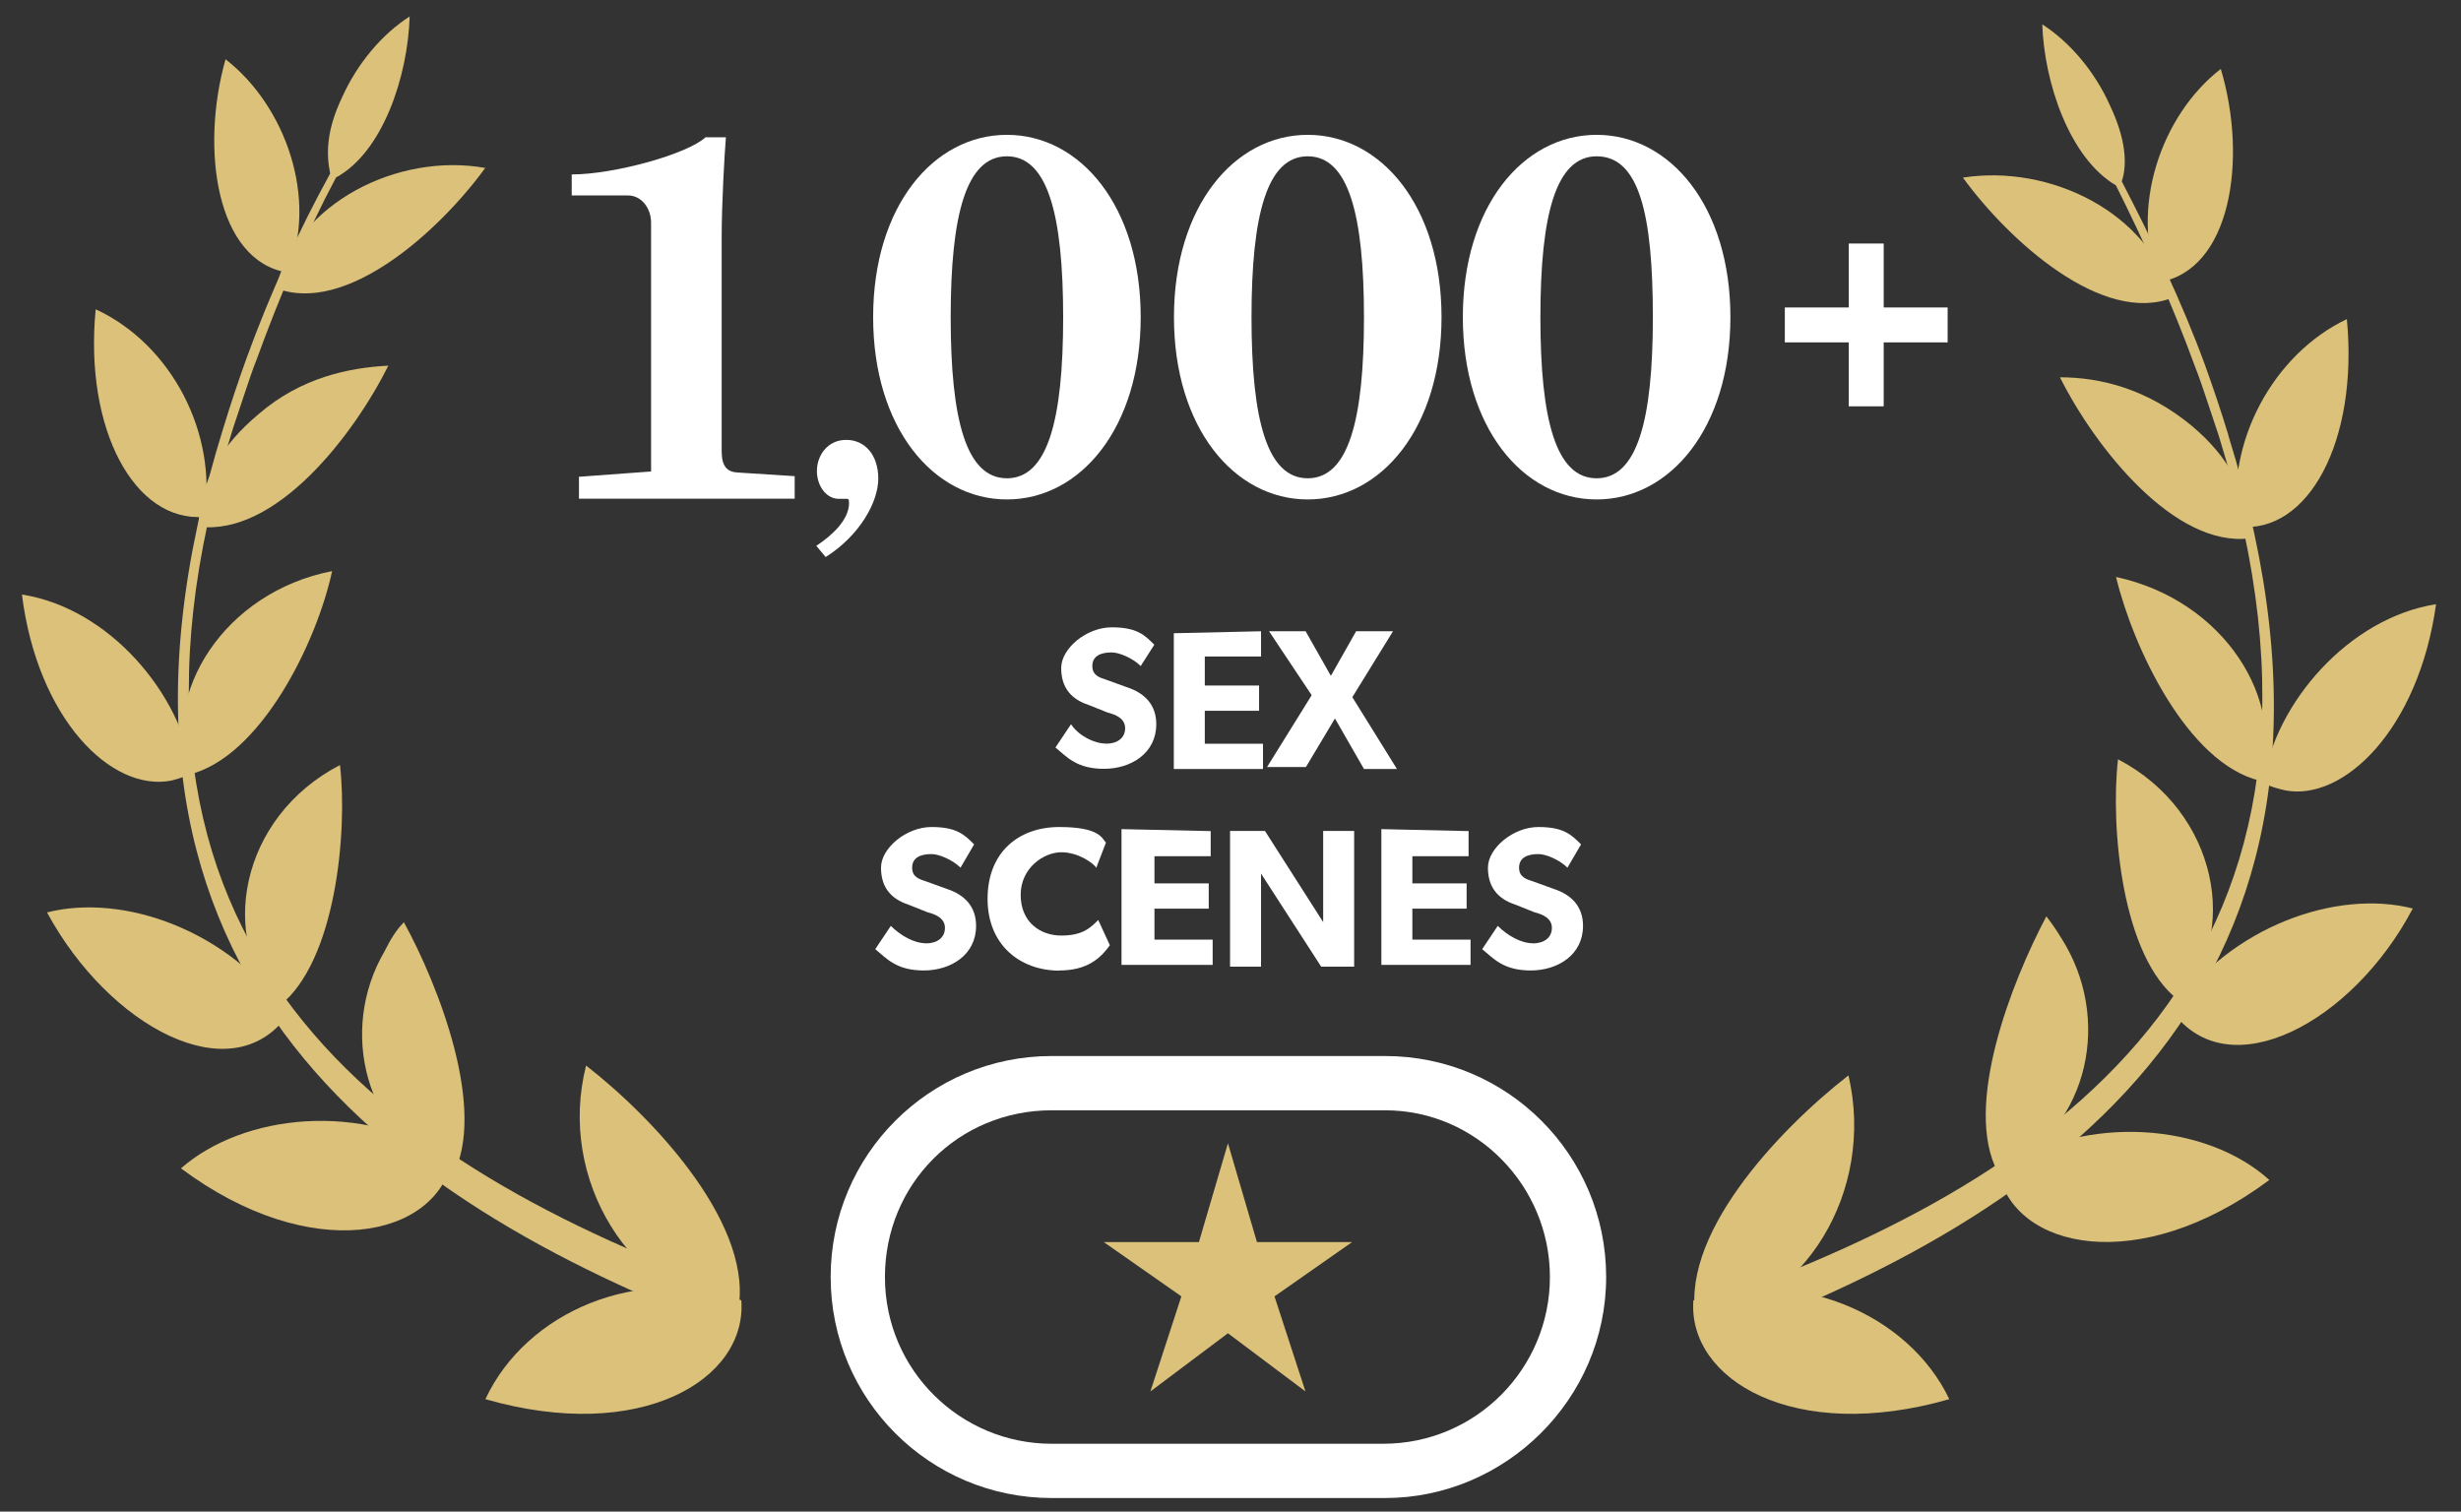 <?xml version="1.0" encoding="UTF-8"?>
<svg id="Capa_2" data-name="Capa 2" xmlns="http://www.w3.org/2000/svg" version="1.1" viewBox="0 0 1628 1000">
  <rect x="0" y="0" width="1628" height="1000" fill="#333333" stroke="none"/>
  <defs>
    <style>
      .cls-1 {
        fill: #fff;
      }

      .cls-1, .cls-2 {
        stroke-width: 0px;
      }

      .cls-2 {
        fill: #dbc179;
      }
    </style>
  </defs>
  <g id="Capa_2-2" data-name="Capa 2">
    <g>
      <g>
        <path class="cls-2" d="M761,920.5l51.3-38.5,51.3,38.5-20.5-62.9,51.3-35.9h-62.9l-19.2-65.4-19.2,65.4h-62.9l51.3,35.9-20.5,62.9Z"/>
        <g>
          <g>
            <path class="cls-2" d="M1474.2,288.1c-5.1-16.7-10.3-32.1-15.4-46.2-15.4-42.3-35.9-84.7-55.2-121.9,3.8-11.5,2.6-28.2-7.7-50-10.3-23.1-26.9-42.3-44.9-53.9,1.3,38.5,18,88.5,48.7,106.5,18,35.9,37.2,78.2,52.6,120.6,2.6,6.4,5.1,14.1,7.7,21.8,2.6,7.7,5.1,15.4,7.7,23.1,107.7,346.3-103.9,490-333.5,572.1,2.6,7.7,5.1,15.4,6.4,24.4,227-85.9,445.1-238.6,333.5-596.5Z"/>
            <path class="cls-2" d="M1222.8,711.4c-46.2,35.9-114.2,107.7-100.1,164.2,70.5-10.3,118-87.2,100.1-164.2Z"/>
            <path class="cls-2" d="M1321.6,775.5c57.7-25.7,75.7-96.2,44.9-150.1-3.8-6.4-7.7-12.8-12.8-19.2-23.1,43.6-55.2,125.7-32.1,169.3Z"/>
            <path class="cls-2" d="M1401.1,502.3c-5.1,44.9,2.6,130.8,39.8,159.1,41-42.3,26.9-124.4-39.8-159.1Z"/>
            <path class="cls-2" d="M1399.8,381.7c11.5,47.5,47.5,123.1,94.9,134.7,18-52.6-23.1-119.3-94.9-134.7Z"/>
            <path class="cls-2" d="M1449.9,281.7c-29.5-24.4-60.3-32.1-87.2-32.1,23.1,46.2,75.7,112.9,125.7,106.5-1.3-30.8-14.1-53.9-38.5-74.4Z"/>
            <path class="cls-2" d="M1437,197c-15.4-56.4-80.8-88.5-138.5-79.5,30.8,42.3,92.4,97.5,138.5,79.5Z"/>
            <path class="cls-2" d="M1120.2,860.2c-3.8,52.6,66.7,94.9,169.3,65.4-26.9-56.4-101.3-88.5-169.3-65.4Z"/>
            <path class="cls-2" d="M1321.6,774.2c10.3,52.6,93.6,70.5,179.6,6.4-41-37.2-120.6-44.9-179.6-6.4Z"/>
            <path class="cls-2" d="M1437,669c37.2,51.3,119.3,7.7,159.1-68-50-12.8-120.6,11.5-159.1,68Z"/>
            <path class="cls-2" d="M1497.3,517.7c3.8,2.6,9,3.8,14.1,5.1,38.5,7.7,88.5-39.8,100.1-123.1-57.7,9-106.5,65.4-114.2,118Z"/>
            <path class="cls-2" d="M1552.5,211.1c-48.7,23.1-80.8,82.1-71.8,137.3,46.2,5.1,79.5-56.4,71.8-137.3Z"/>
            <path class="cls-2" d="M1469.1,45.6c-39.8,30.8-60.3,92.4-41,141.1,47.5-7.7,59-80.8,41-141.1Z"/>
          </g>
          <g>
            <path class="cls-2" d="M487.8,855c-229.6-83.4-442.5-225.8-333.5-572.1,2.6-7.7,5.1-15.4,7.7-23.1,2.6-7.7,5.1-15.4,7.7-21.8,15.4-42.3,33.4-84.7,52.6-120.6,30.8-16.7,47.5-66.7,48.7-106.5-18,11.5-34.6,30.8-44.9,53.9-10.3,21.8-10.3,37.2-7.7,50-20.5,37.2-39.8,79.5-55.2,121.9-5.1,14.1-10.3,29.5-15.4,46.2-111.6,357.9,106.5,510.5,334.8,597.7,0-10.3,1.3-18,5.1-25.7Z"/>
            <path class="cls-2" d="M487.8,869.1c12.8-56.4-53.9-128.3-100.1-164.2-19.2,75.7,29.5,152.6,100.1,164.2Z"/>
            <path class="cls-2" d="M299.3,778.1c23.1-43.6-9-125.7-32.1-168-5.1,5.1-9,11.5-12.8,19.2-30.8,52.6-12.8,123.1,44.9,148.8Z"/>
            <path class="cls-2" d="M224.9,506.1c-66.7,34.6-80.8,115.4-39.8,159.1,37.2-29.5,44.9-115.4,39.8-159.1Z"/>
            <path class="cls-2" d="M124.8,512.5c47.5-11.5,84.7-87.2,94.9-134.7-71.8,14.1-112.9,80.8-94.9,134.7Z"/>
            <path class="cls-2" d="M171,274c-24.4,20.5-38.5,43.6-39.8,74.4,51.3,6.4,102.6-60.3,125.7-106.5-25.7,1.3-57.7,7.7-85.9,32.1Z"/>
            <path class="cls-2" d="M182.5,190.6c46.2,18,107.7-37.2,138.5-79.5-57.7-10.3-124.4,23.1-138.5,79.5Z"/>
            <path class="cls-2" d="M321.1,925.6c102.6,29.5,173.2-12.8,169.3-65.4-68-24.4-142.4,7.7-169.3,65.4Z"/>
            <path class="cls-2" d="M299.3,766.5c-60.3-38.5-138.5-29.5-179.6,6.4,85.9,64.1,169.3,46.2,179.6-6.4Z"/>
            <path class="cls-2" d="M190.2,671.6c-38.5-56.4-109-80.8-159.1-68,41,75.7,121.9,119.3,159.1,68Z"/>
            <path class="cls-2" d="M113.3,516.4c5.1-1.3,9-2.6,14.1-5.1-7.7-52.6-55.2-109-112.9-118,10.3,82.1,59,130.8,98.8,123.1Z"/>
            <path class="cls-2" d="M135.1,341.9c9-55.2-21.8-114.2-71.8-137.3-7.7,79.5,25.7,141.1,71.8,137.3Z"/>
            <path class="cls-2" d="M190.2,180.3c20.5-48.7-1.3-110.3-41-141.1-16.7,59-6.4,133.4,41,141.1Z"/>
          </g>
          <path class="cls-1" d="M1062.5,844.8c0-80.8-65.4-146.2-146.2-146.2h-220.6c-80.8,0-146.2,65.4-146.2,146.2s65.4,146.2,146.2,146.2h220.6c79.5,0,146.2-65.4,146.2-146.2h0ZM1025.3,844.8c0,60.3-48.7,110.3-110.3,110.3h-219.3c-60.3,0-110.3-48.7-110.3-110.3s48.7-110.3,110.3-110.3h220.6c60.3,0,109,50,109,110.3h0Z"/>
        </g>
      </g>
      <g>
        <path class="cls-1" d="M731.5,492c7.7,0,12.8-3.8,12.8-10.3s-6.4-9-11.5-10.3l-12.8-5.1c-11.5-3.8-18-11.5-18-24.4s16.7-26.9,33.4-26.9,21.8,5.1,28.2,11.5l-9,14.1c-5.1-5.1-14.1-9-19.2-9-7.7,0-12.8,2.6-12.8,9s5.1,7.7,9,9l14.1,5.1c11.5,3.8,19.2,11.5,19.2,24.4,0,19.2-16.7,29.5-34.6,29.5s-24.4-7.7-32.1-14.1l10.3-15.4c5.1,7.7,15.4,12.8,23.1,12.8Z"/>
        <path class="cls-1" d="M834.2,417.6v16.7h-37.2v19.2h35.9v16.7h-35.9v21.8h38.5v16.7h-59v-89.8l57.7-1.3h0Z"/>
        <path class="cls-1" d="M839.3,417.6h24.4l16.7,29.5,16.7-29.5h24.4l-26.9,43.6,29.5,47.5h-21.8l-19.2-33.4-19.2,32.1h-25.7l29.5-47.5-28.2-42.3Z"/>
        <path class="cls-1" d="M612.3,624.1c7.7,0,12.8-3.8,12.8-10.3s-6.4-9-11.5-10.3l-12.8-5.1c-11.5-3.8-18-11.5-18-24.4s16.7-26.9,33.4-26.9,21.8,5.1,28.2,11.5l-9,15.4c-5.1-5.1-14.1-9-19.2-9-7.7,0-12.8,2.6-12.8,9s5.1,7.7,9,9l14.1,5.1c11.5,3.8,19.2,11.5,19.2,24.4,0,19.2-16.7,29.5-34.6,29.5s-24.4-7.7-32.1-14.1l10.3-15.4c6.4,6.4,15.4,11.5,23.1,11.5Z"/>
        <path class="cls-1" d="M700.8,642.1c-25.7,0-47.5-16.7-47.5-47.5s20.5-47.5,47.5-47.5,28.2,7.7,30.8,10.3l-6.4,16.7c-1.3-2.6-11.5-10.3-23.1-10.3s-26.9,10.3-26.9,28.2,12.8,26.9,26.9,26.9,19.2-5.1,24.4-10.3l7.7,16.7c-6.4,9-15.4,16.7-33.4,16.7Z"/>
        <path class="cls-1" d="M800.9,549.7v16.7h-37.2v18h35.9v16.7h-35.9v20.5h38.5v16.7h-60.3v-89.8l59,1.3h0Z"/>
        <path class="cls-1" d="M836.8,549.7l38.5,60.3v-60.3h20.5v89.8h-21.8l-39.8-61.6v61.6h-20.5v-89.8s23.1,0,23.1,0Z"/>
        <path class="cls-1" d="M971.5,549.7v16.7h-37.2v18h35.9v16.7h-35.9v20.5h38.5v16.7h-59v-89.8l57.7,1.3h0Z"/>
        <path class="cls-1" d="M1013.8,624.1c7.7,0,12.8-3.8,12.8-10.3s-6.4-9-11.5-10.3l-12.8-5.1c-11.5-3.8-18-11.5-18-24.4s16.7-26.9,33.4-26.9,21.8,5.1,28.2,11.5l-9,15.4c-5.1-5.1-14.1-9-19.2-9-7.7,0-12.8,2.6-12.8,9s5.1,7.7,9,9l14.1,5.1c11.5,3.8,19.2,11.5,19.2,24.4,0,19.2-16.7,29.5-34.6,29.5s-24.4-7.7-32.1-14.1l10.3-15.4c6.4,6.4,15.4,11.5,23.1,11.5Z"/>
      </g>
    </g>
  </g>
  <g>
    <path class="cls-1" d="M383.1,315.4l47.6-3.5v-164.6c0-9.4-6.2-18-15.3-18h-37.2v-13.9c28.1,0,76.7-13.5,88.5-24.6h13.5c-1,12.2-2.8,44.4-2.8,66.3v141.3c0,10.4,3.8,13.9,10.8,14.2l37.5,2.4v14.9h-142.7v-14.6Z"/>
    <g>
      <g>
        <path class="cls-1" d="M865.1,89.2c48.7,0,88.5,47.5,88.5,120.6s-39.8,120.6-88.5,120.6-88.5-47.5-88.5-120.6,39.8-120.6,88.5-120.6ZM865.1,103.4c-26.9,0-37.2,38.5-37.2,106.5s10.3,106.5,37.2,106.5,37.2-38.5,37.2-106.5-10.3-106.5-37.2-106.5Z"/>
        <path class="cls-1" d="M1056.2,89.2c48.7,0,88.5,47.5,88.5,120.6s-39.8,120.6-88.5,120.6-88.5-47.5-88.5-120.6,39.8-120.6,88.5-120.6ZM1056.2,103.4c-26.9,0-37.2,38.5-37.2,106.5s10.3,106.5,37.2,106.5,37.2-38.5,37.2-106.5-9-106.5-37.2-106.5Z"/>
        <path class="cls-1" d="M666.1,89.2c48.7,0,88.5,47.5,88.5,120.6s-39.8,120.6-88.5,120.6-88.5-47.5-88.5-120.6,39.8-120.6,88.5-120.6ZM666.1,103.4c-26.9,0-37.2,38.5-37.2,106.5s10.3,106.5,37.2,106.5,37.2-38.5,37.2-106.5-10.3-106.5-37.2-106.5Z"/>
      </g>
      <path class="cls-1" d="M1223,203.4v-42.3h23.1v42.3h42.3v23.1h-42.3v42.3h-23.1v-42.3h-42.3v-23.1h42.3Z"/>
    </g>
    <path class="cls-1" d="M561.6,332.5c0-1.8,0-2.5-1.4-2.5h-5.3c-8.3,0-14.5-8.5-14.5-18.5s6.9-20.5,19.4-20.5,21.2,10.1,21.2,25.6-12.2,37.6-34.8,51.9l-6.2-7.4c10.4-6.9,21.7-17.1,21.7-28.6Z"/>
  </g>
</svg>